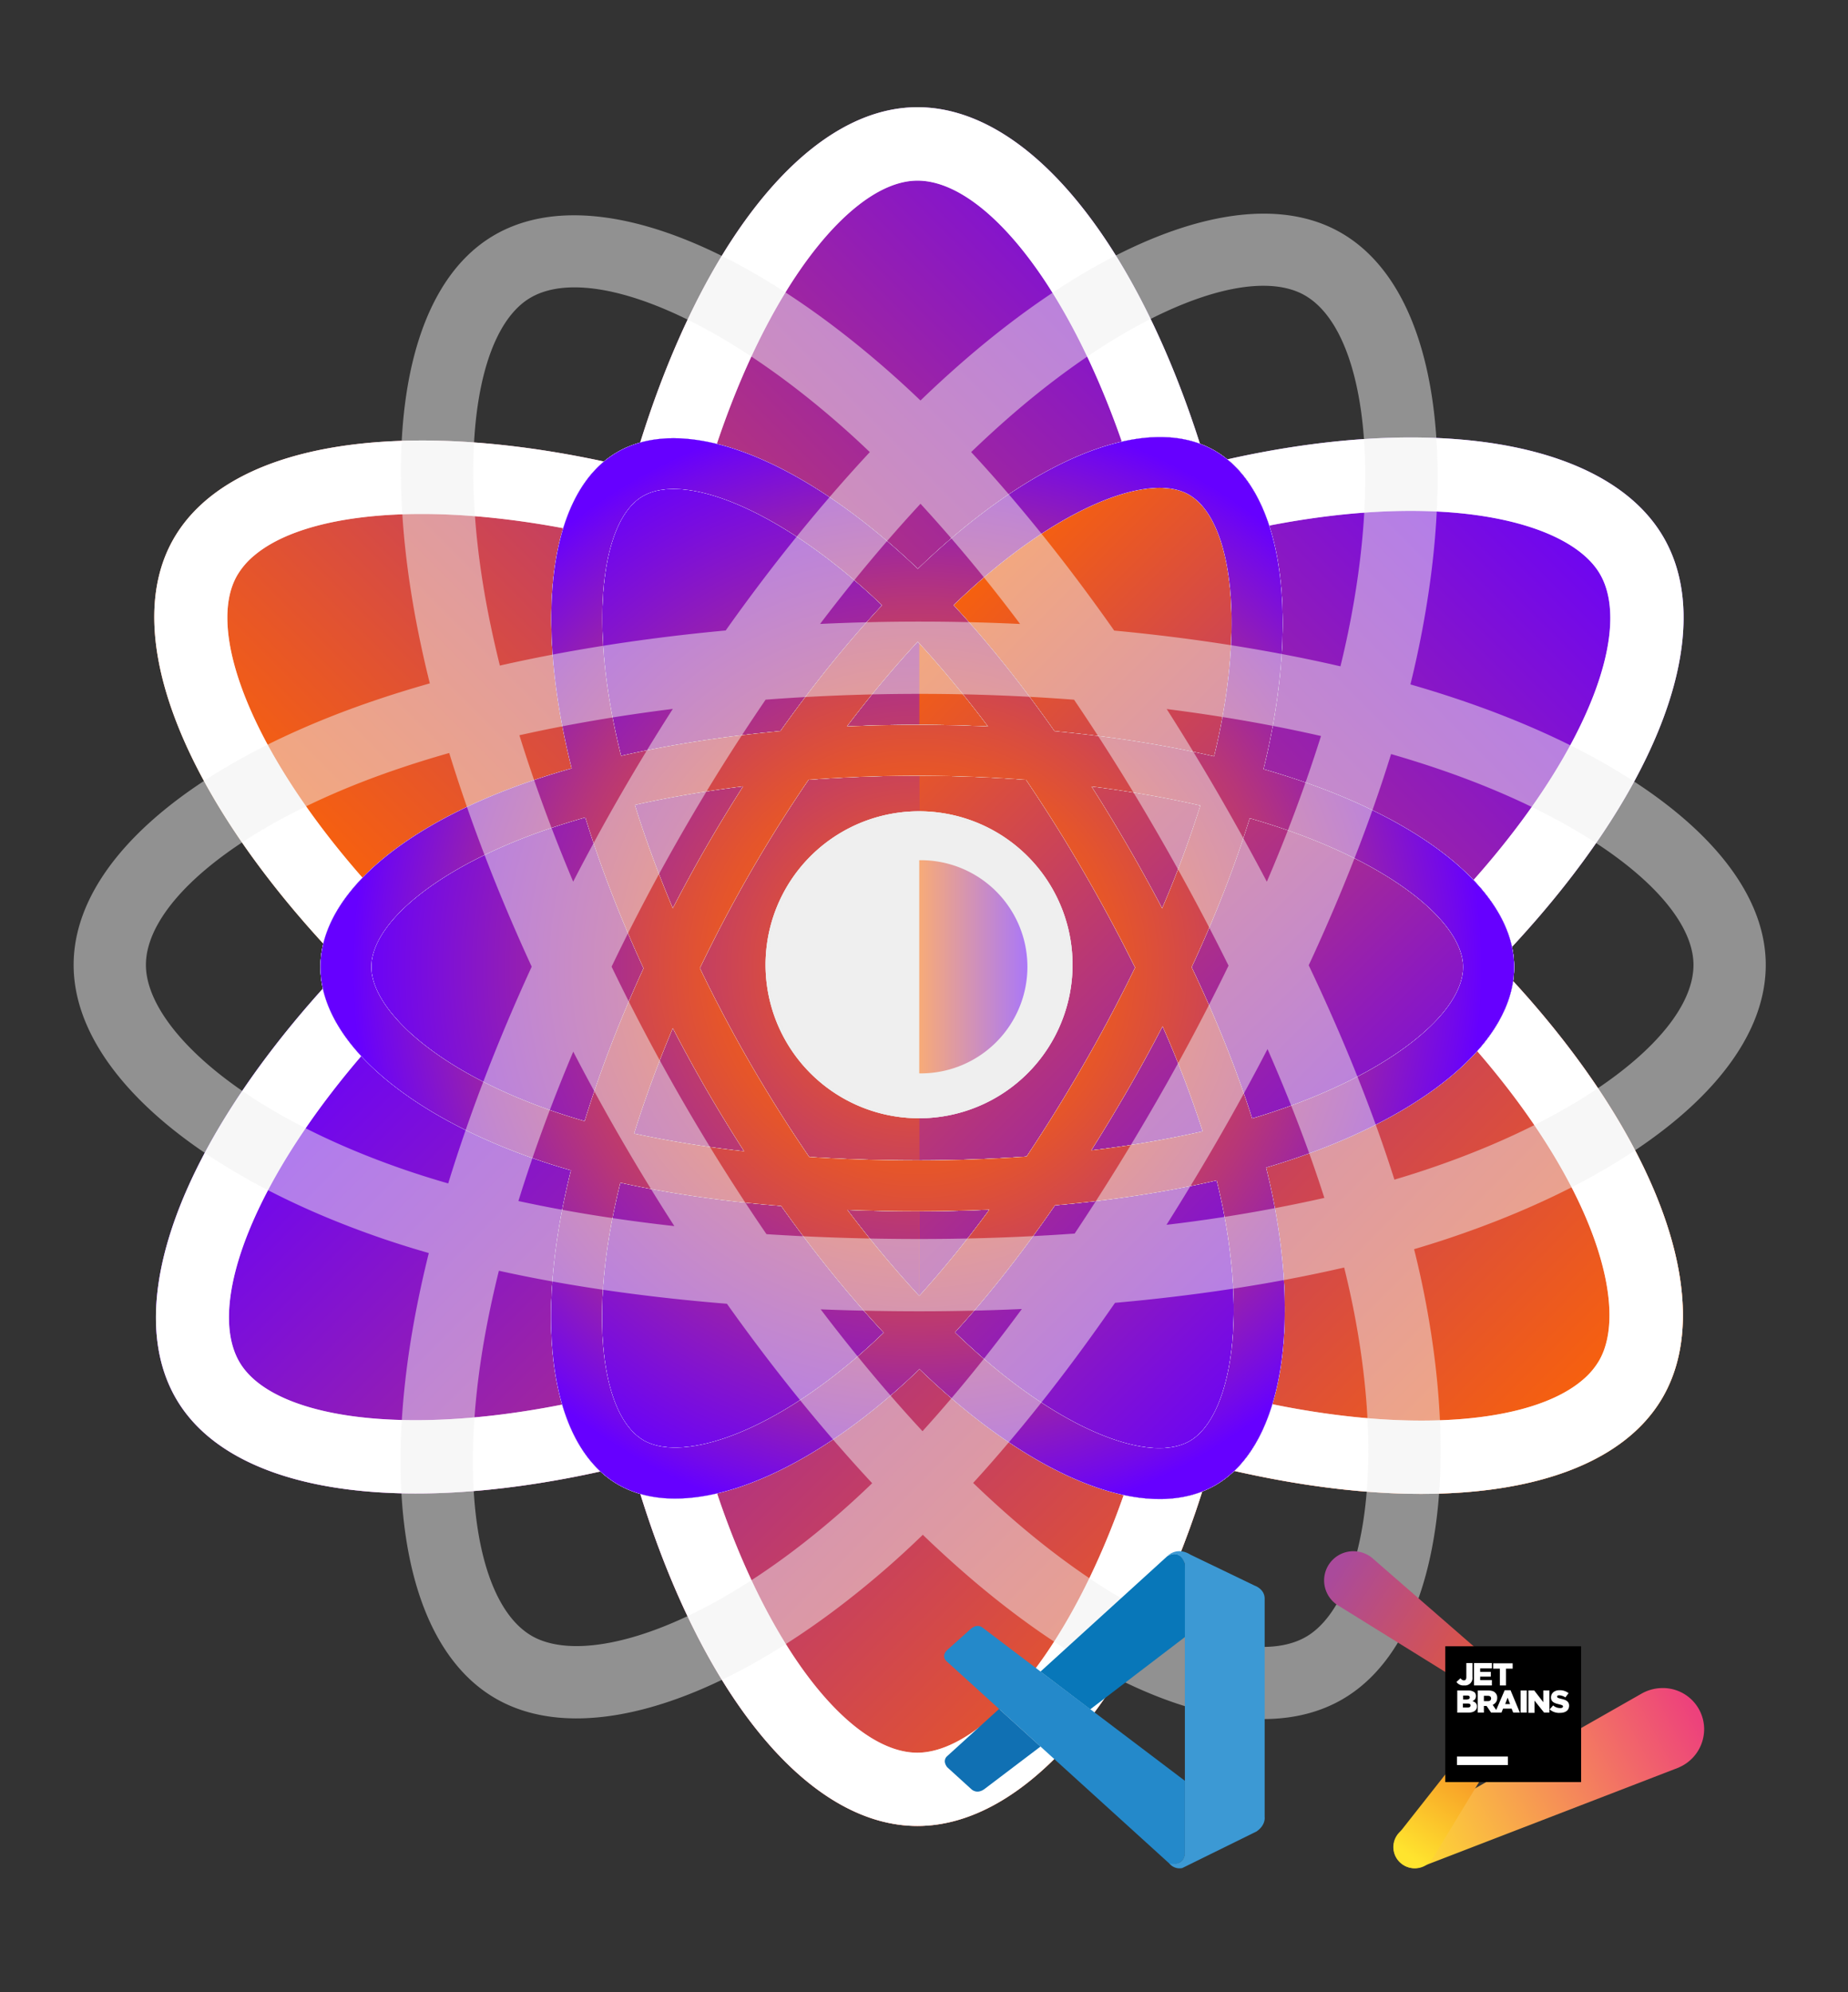 <?xml version="1.0" encoding="UTF-8"?> <svg xmlns="http://www.w3.org/2000/svg" xmlns:xlink="http://www.w3.org/1999/xlink" preserveAspectRatio="xMidYMid meet" width="1883.512" height="2030.57" viewBox="0 0 1883.512 2030.57"><rect x="0" y="0" width="1883.512" height="2030.57" fill="#333333" stroke="none"/><defs><style>.cls-1{isolation:isolate;}.cls-2{mix-blend-mode:color;}.cls-3{fill:url(#New_Gradient_Swatch_5);}.cls-17,.cls-4,.cls-8{mix-blend-mode:saturation;}.cls-5{fill:url(#New_Gradient_Swatch_4);}.cls-19,.cls-31,.cls-6,.cls-7{fill:#fff;}.cls-14,.cls-19,.cls-6{mix-blend-mode:soft-light;}.cls-16,.cls-22,.cls-7{opacity:0.5;}.cls-18,.cls-21,.cls-7{mix-blend-mode:overlay;}.cls-20,.cls-8{fill:url(#radial-gradient);}.cls-20,.cls-9{mix-blend-mode:hue;}.cls-9{fill:url(#radial-gradient-2);}.cls-10{mix-blend-mode:color-burn;}.cls-11{fill:url(#New_Gradient_Swatch_1);}.cls-12,.cls-16{mix-blend-mode:luminosity;}.cls-13{fill:url(#New_Gradient_Swatch_1-2);}.cls-14,.cls-15,.cls-16,.cls-18,.cls-23{fill:#efefef;}.cls-15{mix-blend-mode:darken;}.cls-17{fill:#53c1de;}.cls-19{opacity:0.95;}.cls-21{fill:url(#New_Gradient_Swatch_1-3);}.cls-22{mix-blend-mode:screen;}.cls-24{fill:#2489ca;}.cls-25{fill:#1070b3;}.cls-26{fill:#0877b9;}.cls-27{fill:#3c99d4;}.cls-28{fill:url(#linear-gradient);}.cls-29{fill:url(#linear-gradient-2);}.cls-30{fill:url(#linear-gradient-3);}</style><linearGradient id="New_Gradient_Swatch_5" x1="989.886" y1="1064.308" x2="1887.349" y2="166.845" gradientTransform="translate(321.185 2730.211) rotate(-90)" gradientUnits="userSpaceOnUse"><stop offset="0" stop-color="#f60"></stop><stop offset="1" stop-color="#60f"></stop></linearGradient><linearGradient id="New_Gradient_Swatch_4" x1="1606.699" y1="168.718" x2="2500.844" y2="1062.862" xlink:href="#New_Gradient_Swatch_5"></linearGradient><radialGradient id="radial-gradient" cx="934.906" cy="986.732" r="575.753" gradientUnits="userSpaceOnUse"><stop offset="0" stop-color="#f60"></stop><stop offset="0.104" stop-color="#fc6405"></stop><stop offset="0.228" stop-color="#f35e13"></stop><stop offset="0.361" stop-color="#e5552b"></stop><stop offset="0.502" stop-color="#d1474d"></stop><stop offset="0.648" stop-color="#b73678"></stop><stop offset="0.799" stop-color="#9721ad"></stop><stop offset="0.951" stop-color="#7309ea"></stop><stop offset="1" stop-color="#60f"></stop></radialGradient><radialGradient id="radial-gradient-2" cx="934.906" cy="986.732" r="575.753" gradientTransform="matrix(1, 0, 0, 1, 0, 0)" xlink:href="#New_Gradient_Swatch_5"></radialGradient><linearGradient id="New_Gradient_Swatch_1" x1="838.837" y1="1297.522" x2="1459.874" y2="676.485" gradientTransform="matrix(1, 0, 0, 1, 0, 0)" xlink:href="#New_Gradient_Swatch_5"></linearGradient><linearGradient id="New_Gradient_Swatch_1-2" x1="838.879" y1="676.527" x2="1459.832" y2="1297.48" gradientTransform="matrix(1, 0, 0, 1, 0, 0)" xlink:href="#New_Gradient_Swatch_5"></linearGradient><linearGradient id="New_Gradient_Swatch_1-3" x1="936.907" y1="985.444" x2="1047.147" y2="985.444" gradientTransform="matrix(1, 0, 0, 1, 0, 0)" xlink:href="#New_Gradient_Swatch_5"></linearGradient><linearGradient id="linear-gradient" x1="508.575" y1="1776.792" x2="701.311" y2="1647.712" gradientTransform="matrix(1, 0, 0, -1, 854, 3376.5)" gradientUnits="userSpaceOnUse"><stop offset="0" stop-color="#aa4a9b"></stop><stop offset="1" stop-color="#f05922"></stop></linearGradient><linearGradient id="linear-gradient-2" x1="572.486" y1="1470.66" x2="874.404" y2="1631.879" gradientTransform="matrix(1, 0, 0, -1, 854, 3376.5)" gradientUnits="userSpaceOnUse"><stop offset="0" stop-color="#ffe42e"></stop><stop offset="1" stop-color="#ed417c"></stop></linearGradient><linearGradient id="linear-gradient-3" x1="581.847" y1="1484.734" x2="691.28" y2="1644.975" gradientTransform="matrix(1, 0, 0, -1, 854, 3376.5)" gradientUnits="userSpaceOnUse"><stop offset="0" stop-color="#ffe42e"></stop><stop offset="1" stop-color="#f05922"></stop></linearGradient></defs><g class="cls-1"><g id="react"><g class="cls-2"><path class="cls-3" d="M323.904,1013.453C183.43,1171.659,124.241,1330.237,179.36,1425.455c52.854,91.303,209.804,118.347,406.195,79.913q29.173-5.736,58.026-12.948c6.373,22.438,13.165,44.108,20.391,64.841C728.634,1742.735,829.985,1861.19,935.104,1861.19c108.577,0,217.48-127.154,283.507-320.351q7.994-23.498,14.809-47.373,31.074,7.754,62.546,13.762c192.98,36.642,346.208,8.025,398.737-83.038,54.234-94.055-1.512-251.912-135.876-405.629Q1543,1000.46,1525.364,982.25H348.643c.693.722,1.377,1.454,2.072,2.174Q337.042,998.689,323.904,1013.453Z"></path></g></g><g id="react-2" data-name="react"><g class="cls-4"><path class="cls-3" d="M323.904,1013.453C183.43,1171.659,124.241,1330.237,179.36,1425.455c52.854,91.303,209.804,118.347,406.195,79.913q29.173-5.736,58.026-12.948c6.373,22.438,13.165,44.108,20.391,64.841C728.634,1742.735,829.985,1861.19,935.104,1861.19c108.577,0,217.48-127.154,283.507-320.351q7.994-23.498,14.809-47.373,31.074,7.754,62.546,13.762c192.98,36.642,346.208,8.025,398.737-83.038,54.234-94.055-1.512-251.912-135.876-405.629Q1543,1000.46,1525.364,982.25H348.643c.693.722,1.377,1.454,2.072,2.174Q337.042,998.689,323.904,1013.453Z"></path></g></g><g id="react-3" data-name="react"><g class="cls-2"><path class="cls-5" d="M1568.34,934.648c128.123-148.894,179.861-295.943,127.193-386.928-54.397-93.97-219.007-124.502-419.283-84.852q-22.946,4.536-46.83,10.506-4.908-16.632-10.172-32.58c-66.539-200.841-174.116-331.507-284.143-331.507-105.499,0-207.532,122.27-272.668,311.481h0q-9.594,27.971-17.77,56.397-19.15-4.713-38.464-8.714c-207.23-42.69-374.174-14.778-429.129,80.541-52.707,91.388,2.248,240.856,133.613,391.813q18.489,21.198,37.989,41.479H1525.396c-.09-.093-.176-.185-.266-.278Q1547.391,958.933,1568.34,934.648Z"></path></g></g><g id="react-4" data-name="react"><g class="cls-4"><path class="cls-5" d="M1568.34,934.648c128.123-148.894,179.861-295.943,127.193-386.928-54.397-93.97-219.007-124.502-419.283-84.852q-22.946,4.536-46.83,10.506-4.908-16.632-10.172-32.58c-66.539-200.841-174.116-331.507-284.143-331.507-105.499,0-207.532,122.27-272.668,311.481h0q-9.594,27.971-17.77,56.397-19.15-4.713-38.464-8.714c-207.23-42.69-374.174-14.778-429.129,80.541-52.707,91.388,2.248,240.856,133.613,391.813q18.489,21.198,37.989,41.479H1525.396c-.09-.093-.176-.185-.266-.278Q1547.391,958.933,1568.34,934.648Z"></path></g></g><g id="react-5" data-name="react"><path class="cls-6" d="M662.437,420.767h0q-9.594,27.97-17.77,56.397-19.15-4.713-38.464-8.714c-207.23-42.69-374.174-14.778-429.129,80.541-52.707,91.388,2.248,240.856,133.613,391.812q19.461,22.312,40.03,43.62-13.673,14.265-26.811,29.029c-140.474,158.206-199.663,316.784-144.545,412.002,52.854,91.303,209.804,118.346,406.195,79.913q29.173-5.736,58.026-12.948c6.373,22.438,13.165,44.108,20.391,64.841C728.634,1742.735,829.985,1861.19,935.104,1861.19c108.577,0,217.48-127.154,283.507-320.351q7.994-23.498,14.809-47.373,31.074,7.754,62.546,13.762c192.98,36.642,346.208,8.025,398.737-83.038,54.234-94.055-1.512-251.912-135.876-405.629q-15.933-18.224-33.696-36.557,22.26-23.072,43.209-47.357c128.123-148.894,179.861-295.943,127.193-386.928-54.397-93.97-219.007-124.502-419.283-84.852q-22.946,4.535-46.83,10.506-4.908-16.631-10.172-32.58c-66.539-200.841-174.116-331.508-284.143-331.508C829.606,109.286,727.572,231.556,662.437,420.767ZM366.963,891.824C254.4,762.483,209.958,641.602,241.724,586.523v0a77.138,77.138,0,0,1,17.481-20.353c51.177-43.218,175.252-56.689,331.894-24.42q17.484,3.624,34.828,7.877c-16.77,72.679-29.253,151.608-37.007,234.243-.06.042-.119.085-.179.127l-.003.026c-47.07,33.057-91.206,66.933-131.711,101.128q-27.625,23.328-52.93,46.807l-.007-.007c-.058.053-.117.107-.174.16Q384.941,912.429,366.963,891.824Zm837.038-161.958q-44.034-27.776-89.147-53.785-45.84-26.434-92.823-50.807v0c.087-.038.172-.074.259-.112-.026-.013-.051-.027-.077-.041v0c53.374-23.415,105.011-43.155,154.112-58.832a1588.323,1588.323,0,0,1,27.858,163.424c-.072-.046-.146-.09-.218-.136C1203.976,729.673,1203.989,729.769,1204.001,729.865Zm-24.617,670.985c-49.947-15.468-101.863-34.526-154.663-56.785.081-.042.162-.086.243-.127l-.061-.025q45.904-23.765,90.652-49.668,45.634-26.424,89.969-55.002c-6.404,57.374-15.08,111.484-25.958,161.454-.046-.014-.094-.03-.14-.044C1179.411,1400.719,1179.398,1400.786,1179.384,1400.851Zm-509.357-160.01q43.495,27.886,88.264,53.707,44.715,25.779,90.597,49.45c-.088.037-.176.072-.264.11.027.014.055.029.082.043-51.691,21.795-102.514,40.441-151.593,55.669-11.188-49.985-20.329-103.289-27.268-158.826.073.047.147.092.22.139C670.053,1241.035,670.039,1240.939,670.027,1240.841Zm266.695,63.528q-71.994-34.589-141.234-74.517h.015q-69.205-39.889-135.233-84.945c-3.939-52.102-6.001-105.522-6.001-159.524,0-54.242,2.078-107.732,6.048-159.819.06-.04.12-.08.18-.12l.002-.032q65.877-44.57,134.776-84.41,69.037-40.039,140.567-75.525,72.222,35.101,141.808,75.277l0,.008q69.151,39.807,135.605,84.046c3.714,51.978,5.629,105.693,5.629,160.431,0,54.514-1.698,107.546-5.008,158.617-.06.041-.12.081-.18.122l-.002.031q-66.264,45.363-135.815,85.62Q1008.744,1269.665,936.721,1304.369ZM848.942,625.834c-.08.042-.16.086-.24.128l.058.025q-46.08,24.285-91.163,50.397-44.375,25.689-87.612,53.273c7.056-55.901,16.437-109.453,27.92-159.741.046.014.092.03.138.044.015-.065.029-.132.044-.197A1596.522,1596.522,0,0,1,848.942,625.834ZM457.436,984.553h0q24.575-22.684,51.595-45.348,34.688-29.108,73.042-57.9-4.889,103.472-.046,207.06c-.065-.049-.129-.099-.194-.149.005.1.008.201.012.301C536.961,1054.48,495.264,1019.614,457.436,984.553ZM243.949,1388.112c-33.928-58.615,14.452-188.211,135.737-324.809,7.753-8.73,15.871-17.499,24.268-26.284l.02.018c.054-.057.107-.114.162-.171,54.653,50.893,116.873,101.188,184.684,149.236,7.637,82.394,19.903,161.268,36.332,233.777-.068.017-.136.033-.204.05.008.034.015.069.023.103q-26.833,6.7-53.978,12.041h.008C402.728,1465.002,275.799,1443.138,243.949,1388.112Zm917.381,85.273q-6.236,21.787-13.537,43.248c-29.199,85.426-67.144,155.973-108.546,204.33a282.812,282.812,0,0,1-34.611,34.423c-25.084,20.697-49.052,31.12-69.713,31.12-63.786,0-145.157-95.11-200.461-253.735q-10.367-29.864-18.972-60.297c.069-.021.138-.044.207-.065-.008-.029-.017-.059-.025-.088,71.307-21.926,145.863-50.683,221.256-85.387C1013.443,1422.09,1089.186,1451.257,1161.33,1473.386Zm341.137-405.575c59.421,67.973,101.568,136.086,122.773,196.112l0,.008c19.05,53.94,19.593,96.901,4.621,122.867a75.721,75.721,0,0,1-16.307,19.318c-47.154,40.993-159.412,55.15-303.815,27.735q-29.254-5.589-58.165-12.793c15.871-71.757,27.292-151.189,34.176-236.088.06-.043.119-.086.18-.129l.002-.024c42.606-30.276,83.061-61.447,120.81-93.05q33.922-28.407,64.808-57.18l.008.008c.058-.054.117-.107.174-.161Q1487.509,1050.741,1502.467,1067.811Zm-84.589-85.48q-28.733,26.627-60.407,53.091-31.648,26.451-65.921,52.468,1.977-50.312,1.985-102.499,0-53.568-2.349-105.755c.065.048.128.096.193.143-.004-.098-.007-.197-.012-.296C1337.733,913.597,1380.128,948.046,1417.879,982.33Zm104.127-454.467c56.242,10.436,93.737,31.416,108.755,57.359,31.959,55.211-9.583,173.286-119.153,300.611q-18.84,21.899-40.162,44.054l-.02-.018c-.055.057-.107.114-.162.171-53.994-49.365-116.765-98.7-186.467-146.847-7.513-84.697-19.802-164.711-36.572-237.274.069-.017.136-.033.205-.05l-.023-.103q21.632-5.35,42.38-9.482h0C1379.345,518.753,1459.413,516.249,1522.006,527.863Zm-373.794-63.538v.007c3.171,9.575,6.234,19.407,9.203,29.424-.069.022-.139.045-.208.067l.026.086c-70.191,22.174-144.832,52.102-221.938,88.713C860.01,547.678,786.331,518.913,716.59,497.359c5.195-17.918,10.661-35.316,16.437-52.079,38.364-111.461,89.356-193.031,138.14-233.127,22.236-18.321,44.017-28.033,63.938-28.033C1002.83,184.121,1090.752,290.923,1148.211,464.325Z"></path></g><g id="react-6" data-name="react"><path class="cls-7" d="M662.437,420.767h0q-9.594,27.97-17.77,56.397-19.15-4.713-38.464-8.714c-207.23-42.69-374.174-14.778-429.129,80.541-52.707,91.388,2.248,240.856,133.613,391.812q19.461,22.312,40.03,43.62-13.673,14.265-26.811,29.029c-140.474,158.206-199.663,316.784-144.545,412.002,52.854,91.303,209.804,118.346,406.195,79.913q29.173-5.736,58.026-12.948c6.373,22.438,13.165,44.108,20.391,64.841C728.634,1742.735,829.985,1861.19,935.104,1861.19c108.577,0,217.48-127.154,283.507-320.351q7.994-23.498,14.809-47.373,31.074,7.754,62.546,13.762c192.98,36.642,346.208,8.025,398.737-83.038,54.234-94.055-1.512-251.912-135.876-405.629q-15.933-18.224-33.696-36.557,22.26-23.072,43.209-47.357c128.123-148.894,179.861-295.943,127.193-386.928-54.397-93.97-219.007-124.502-419.283-84.852q-22.946,4.535-46.83,10.506-4.908-16.631-10.172-32.58c-66.539-200.841-174.116-331.508-284.143-331.508C829.606,109.286,727.572,231.556,662.437,420.767ZM366.963,891.824C254.4,762.483,209.958,641.602,241.724,586.523v0a77.138,77.138,0,0,1,17.481-20.353c51.177-43.218,175.252-56.689,331.894-24.42q17.484,3.624,34.828,7.877c-16.77,72.679-29.253,151.608-37.007,234.243-.06.042-.119.085-.179.127l-.003.026c-47.07,33.057-91.206,66.933-131.711,101.128q-27.625,23.328-52.93,46.807l-.007-.007c-.058.053-.117.107-.174.16Q384.941,912.429,366.963,891.824Zm837.038-161.958q-44.034-27.776-89.147-53.785-45.84-26.434-92.823-50.807v0c.087-.038.172-.074.259-.112-.026-.013-.051-.027-.077-.041v0c53.374-23.415,105.011-43.155,154.112-58.832a1588.323,1588.323,0,0,1,27.858,163.424c-.072-.046-.146-.09-.218-.136C1203.976,729.673,1203.989,729.769,1204.001,729.865Zm-24.617,670.985c-49.947-15.468-101.863-34.526-154.663-56.785.081-.042.162-.086.243-.127l-.061-.025q45.904-23.765,90.652-49.668,45.634-26.424,89.969-55.002c-6.404,57.374-15.08,111.484-25.958,161.454-.046-.014-.094-.03-.14-.044C1179.411,1400.719,1179.398,1400.786,1179.384,1400.851Zm-509.357-160.01q43.495,27.886,88.264,53.707,44.715,25.779,90.597,49.45c-.088.037-.176.072-.264.11.027.014.055.029.082.043-51.691,21.795-102.514,40.441-151.593,55.669-11.188-49.985-20.329-103.289-27.268-158.826.073.047.147.092.22.139C670.053,1241.035,670.039,1240.939,670.027,1240.841Zm266.695,63.528q-71.994-34.589-141.234-74.517h.015q-69.205-39.889-135.233-84.945c-3.939-52.102-6.001-105.522-6.001-159.524,0-54.242,2.078-107.732,6.048-159.819.06-.04.12-.08.18-.12l.002-.032q65.877-44.57,134.776-84.41,69.037-40.039,140.567-75.525,72.222,35.101,141.808,75.277l0,.008q69.151,39.807,135.605,84.046c3.714,51.978,5.629,105.693,5.629,160.431,0,54.514-1.698,107.546-5.008,158.617-.06.041-.12.081-.18.122l-.002.031q-66.264,45.363-135.815,85.62Q1008.744,1269.665,936.721,1304.369ZM848.942,625.834c-.08.042-.16.086-.24.128l.058.025q-46.08,24.285-91.163,50.397-44.375,25.689-87.612,53.273c7.056-55.901,16.437-109.453,27.92-159.741.046.014.092.03.138.044.015-.065.029-.132.044-.197A1596.522,1596.522,0,0,1,848.942,625.834ZM457.436,984.553h0q24.575-22.684,51.595-45.348,34.688-29.108,73.042-57.9-4.889,103.472-.046,207.06c-.065-.049-.129-.099-.194-.149.005.1.008.201.012.301C536.961,1054.48,495.264,1019.614,457.436,984.553ZM243.949,1388.112c-33.928-58.615,14.452-188.211,135.737-324.809,7.753-8.73,15.871-17.499,24.268-26.284l.02.018c.054-.057.107-.114.162-.171,54.653,50.893,116.873,101.188,184.684,149.236,7.637,82.394,19.903,161.268,36.332,233.777-.068.017-.136.033-.204.05.008.034.015.069.023.103q-26.833,6.7-53.978,12.041h.008C402.728,1465.002,275.799,1443.138,243.949,1388.112Zm917.381,85.273q-6.236,21.787-13.537,43.248c-29.199,85.426-67.144,155.973-108.546,204.33a282.812,282.812,0,0,1-34.611,34.423c-25.084,20.697-49.052,31.12-69.713,31.12-63.786,0-145.157-95.11-200.461-253.735q-10.367-29.864-18.972-60.297c.069-.021.138-.044.207-.065-.008-.029-.017-.059-.025-.088,71.307-21.926,145.863-50.683,221.256-85.387C1013.443,1422.09,1089.186,1451.257,1161.33,1473.386Zm341.137-405.575c59.421,67.973,101.568,136.086,122.773,196.112l0,.008c19.05,53.94,19.593,96.901,4.621,122.867a75.721,75.721,0,0,1-16.307,19.318c-47.154,40.993-159.412,55.15-303.815,27.735q-29.254-5.589-58.165-12.793c15.871-71.757,27.292-151.189,34.176-236.088.06-.043.119-.086.18-.129l.002-.024c42.606-30.276,83.061-61.447,120.81-93.05q33.922-28.407,64.808-57.18l.008.008c.058-.054.117-.107.174-.161Q1487.509,1050.741,1502.467,1067.811Zm-84.589-85.48q-28.733,26.627-60.407,53.091-31.648,26.451-65.921,52.468,1.977-50.312,1.985-102.499,0-53.568-2.349-105.755c.065.048.128.096.193.143-.004-.098-.007-.197-.012-.296C1337.733,913.597,1380.128,948.046,1417.879,982.33Zm104.127-454.467c56.242,10.436,93.737,31.416,108.755,57.359,31.959,55.211-9.583,173.286-119.153,300.611q-18.84,21.899-40.162,44.054l-.02-.018c-.055.057-.107.114-.162.171-53.994-49.365-116.765-98.7-186.467-146.847-7.513-84.697-19.802-164.711-36.572-237.274.069-.017.136-.033.205-.05l-.023-.103q21.632-5.35,42.38-9.482h0C1379.345,518.753,1459.413,516.249,1522.006,527.863Zm-373.794-63.538v.007c3.171,9.575,6.234,19.407,9.203,29.424-.069.022-.139.045-.208.067l.026.086c-70.191,22.174-144.832,52.102-221.938,88.713C860.01,547.678,786.331,518.913,716.59,497.359c5.195-17.918,10.661-35.316,16.437-52.079,38.364-111.461,89.356-193.031,138.14-233.127,22.236-18.321,44.017-28.033,63.938-28.033C1002.83,184.121,1090.752,290.923,1148.211,464.325Z"></path></g><g id="react-7" data-name="react"><path class="cls-8" d="M1326.912,796.346v0q-19.425-6.663-39.166-12.341,3.273-13.299,6.052-26.712c29.647-143.914,10.263-259.851-55.933-298.016-63.466-36.603-167.267,1.561-272.101,92.789q-15.495,13.515-30.293,27.8-9.906-9.496-20.159-18.619C805.443,463.691,695.316,422.587,629.19,460.865c-63.407,36.706-82.188,145.702-55.497,282.089q3.983,20.26,8.992,40.297c-15.582,4.426-30.632,9.143-45.03,14.161C408.849,842.317,326.586,912.702,326.586,985.704c0,75.403,88.304,151.032,222.473,196.886q16.319,5.551,32.899,10.284-5.385,21.58-9.557,43.436c-25.447,134.018-5.573,240.43,57.667,276.909,65.318,37.664,174.945-1.05,281.696-94.362q12.656-11.065,25.387-23.401,16.023,15.459,32.888,30.007c103.402,88.977,205.523,124.907,268.709,88.331,65.259-37.777,86.463-152.093,58.927-291.178q-3.15-15.935-7.296-32.522,11.55-3.409,22.625-7.064c139.477-46.209,230.221-120.918,230.221-197.328C1543.225,912.439,1458.313,841.58,1326.912,796.346Z"></path></g><g id="react-8" data-name="react"><path class="cls-9" d="M1326.912,796.346v0q-19.425-6.663-39.166-12.341,3.273-13.299,6.052-26.712c29.647-143.914,10.263-259.851-55.933-298.016-63.466-36.603-167.267,1.561-272.101,92.789q-15.495,13.515-30.293,27.8-9.906-9.496-20.159-18.619C805.443,463.691,695.316,422.587,629.19,460.865c-63.407,36.706-82.188,145.702-55.497,282.089q3.983,20.26,8.992,40.297c-15.582,4.426-30.632,9.143-45.03,14.161C408.849,842.317,326.586,912.702,326.586,985.704c0,75.403,88.304,151.032,222.473,196.886q16.319,5.551,32.899,10.284-5.385,21.58-9.557,43.436c-25.447,134.018-5.573,240.43,57.667,276.909,65.318,37.664,174.945-1.05,281.696-94.362q12.656-11.065,25.387-23.401,16.023,15.459,32.888,30.007c103.402,88.977,205.523,124.907,268.709,88.331,65.259-37.777,86.463-152.093,58.927-291.178q-3.15-15.935-7.296-32.522,11.55-3.409,22.625-7.064c139.477-46.209,230.221-120.918,230.221-197.328C1543.225,912.439,1458.313,841.58,1326.912,796.346Z"></path></g><g id="react-9" data-name="react"><g class="cls-10"><path class="cls-11" d="M970.039,1425.465c103.402,88.977,205.523,124.907,268.709,88.331,65.259-37.777,86.463-152.093,58.927-291.178q-3.15-15.935-7.296-32.522,11.55-3.409,22.626-7.064c139.477-46.209,230.221-120.918,230.221-197.328,0-73.265-84.912-144.124-216.313-189.359v0q-19.425-6.663-39.166-12.341,3.273-13.299,6.052-26.712c29.646-143.914,10.263-259.851-55.933-298.016-63.466-36.603-167.267,1.561-272.101,92.789q-14.721,12.84-28.806,26.382v817.194c.064-.062.129-.122.193-.185Q953.173,1410.916,970.039,1425.465Z"></path></g></g><g id="react-10" data-name="react"><g class="cls-12"><path class="cls-13" d="M970.039,1425.465c103.402,88.977,205.523,124.907,268.709,88.331,65.259-37.777,86.463-152.093,58.927-291.178q-3.15-15.935-7.296-32.522,11.55-3.409,22.626-7.064c139.477-46.209,230.221-120.918,230.221-197.328,0-73.265-84.912-144.124-216.313-189.359v0q-19.425-6.663-39.166-12.341,3.273-13.299,6.052-26.712c29.646-143.914,10.263-259.851-55.933-298.016-63.466-36.603-167.267,1.561-272.101,92.789q-14.721,12.84-28.806,26.382v817.194c.064-.062.129-.122.193-.185Q953.173,1410.916,970.039,1425.465Z"></path></g></g><g id="react-11" data-name="react"><path class="cls-14" d="M936.7,826.942A156.442,156.442,0,1,1,780.261,983.381,156.438,156.438,0,0,1,936.7,826.942"></path></g><g id="react-12" data-name="react"><path class="cls-15" d="M936.7,826.942A156.442,156.442,0,1,1,780.261,983.381,156.438,156.438,0,0,1,936.7,826.942"></path></g><g id="react-13" data-name="react"><path class="cls-16" d="M936.7,826.942A156.442,156.442,0,1,1,780.261,983.381,156.438,156.438,0,0,1,936.7,826.942"></path></g><g id="react-14" data-name="react"><path class="cls-17" d="M1326.912,796.346v0q-19.425-6.663-39.166-12.341,3.273-13.299,6.052-26.712c29.647-143.914,10.263-259.851-55.933-298.016-63.466-36.603-167.267,1.561-272.101,92.789q-15.495,13.515-30.293,27.8-9.906-9.496-20.159-18.619C805.443,463.691,695.316,422.587,629.19,460.865c-63.407,36.706-82.188,145.702-55.497,282.089q3.983,20.26,8.992,40.297c-15.582,4.426-30.632,9.143-45.03,14.161C408.849,842.317,326.586,912.702,326.586,985.704c0,75.403,88.304,151.032,222.473,196.886q16.319,5.551,32.899,10.284-5.385,21.58-9.557,43.436c-25.447,134.018-5.573,240.43,57.667,276.909,65.318,37.664,174.945-1.05,281.696-94.362q12.656-11.065,25.387-23.401,16.023,15.459,32.888,30.007c103.402,88.977,205.523,124.907,268.709,88.331,65.259-37.777,86.463-152.093,58.927-291.178q-3.15-15.935-7.296-32.522,11.55-3.409,22.625-7.064c139.477-46.209,230.221-120.918,230.221-197.328C1543.225,912.439,1458.313,841.58,1326.912,796.346ZM999.779,591.149c89.823-78.171,173.771-109.034,212.022-86.974h0a53.57,53.57,0,0,1,14.135,12.14c30.013,35.541,39.368,121.706,16.959,230.489q-2.517,12.142-5.471,24.187c-50.474-11.646-105.287-20.315-162.674-25.7-.029-.042-.059-.083-.088-.124l-.018-.002c-22.957-32.688-46.483-63.34-70.23-91.469q-16.201-19.185-32.506-36.758l.005-.005c-.037-.04-.074-.081-.111-.121Q985.469,603.634,999.779,591.149Zm112.475,581.295q19.29-30.58,37.352-61.91,18.357-31.834,35.284-64.462h0c.026.06.051.12.078.18l.028-.054h0a1103.834,1103.834,0,0,1,40.857,107.026,1103.058,1103.058,0,0,1-113.493,19.346c.032-.05.063-.101.095-.151C1112.387,1172.426,1112.321,1172.435,1112.253,1172.443Zm-465.977-17.096c10.742-34.686,23.977-70.74,39.435-107.408.029.056.059.112.088.169l.018-.042q16.504,31.879,34.492,62.955,18.351,31.691,38.197,62.481a1106.661,1106.661,0,0,1-112.125-18.027c.01-.032.021-.065.031-.098C646.368,1155.367,646.322,1155.358,646.277,1155.348ZM757.398,801.616q-19.366,30.206-37.298,61.296-17.903,31.053-34.342,62.917c-.026-.061-.05-.122-.076-.183l-.03.057c-15.136-35.898-28.085-71.193-38.66-105.276,34.713-7.77,71.731-14.118,110.3-18.937-.033.051-.064.102-.097.153C757.264,801.635,757.33,801.625,757.398,801.616ZM713.28,986.827q24.021-49.997,51.75-98.082v.011q27.702-48.06,58.992-93.915c36.183-2.735,73.282-4.168,110.784-4.168,37.669,0,74.816,1.443,110.989,4.2.028.041.055.083.084.125l.022.002q30.952,45.75,58.62,93.597,27.805,47.944,52.45,97.619-24.377,50.156-52.277,98.481l-.005,0q-27.645,48.023-58.367,94.173c-36.097,2.579-73.4,3.909-111.414,3.909-37.858,0-74.687-1.179-110.154-3.478-.028-.042-.056-.083-.085-.125l-.021-.001q-31.503-46.018-59.46-94.319Q737.381,1036.844,713.28,986.827Zm471.22-60.96c-.029-.056-.06-.111-.089-.167l-.017.041q-16.865-32.001-34.999-63.31-17.84-30.817-36.996-60.844c38.822,4.9,76.011,11.415,110.935,19.389-.01.032-.021.064-.031.096.045.01.091.02.137.03A1108.745,1108.745,0,0,1,1184.5,925.867ZM935.381,653.979h0q15.754,17.067,31.493,35.831,20.215,24.09,40.21,50.725-71.858-3.395-143.796-.032c.034-.045.069-.089.103-.135-.07.003-.14.005-.209.009C886.819,709.207,911.033,680.25,935.381,653.979ZM655.123,505.72c40.706-23.562,130.706,10.037,225.569,94.265,6.063,5.384,12.152,11.022,18.253,16.853l-.013.014c.04.038.079.074.119.112-35.343,37.955-70.272,81.165-103.639,128.257-57.22,5.304-111.996,13.822-162.35,25.231-.012-.047-.023-.095-.035-.142l-.071.016q-4.653-18.635-8.362-37.486v.005C601.726,615.987,616.91,527.839,655.123,505.72Zm-59.219,637.09q-15.13-4.331-30.034-9.401c-59.325-20.278-108.318-46.629-141.901-75.382a196.412,196.412,0,0,1-23.906-24.036c-14.374-17.42-21.612-34.065-21.612-48.413,0-44.298,66.05-100.807,176.21-139.214q20.74-7.199,41.874-13.176c.015.048.03.096.045.144l.061-.018c15.227,49.52,35.198,101.297,59.298,153.655C631.527,1040.108,611.271,1092.708,595.904,1142.81Zm281.658,236.909c-47.205,41.266-94.507,70.536-136.193,85.262l-.005,0c-37.459,13.23-67.294,13.606-85.327,3.209a52.589,52.589,0,0,1-13.415-11.325c-28.468-32.747-38.3-110.706-19.261-210.989q3.881-20.316,8.884-40.394c49.833,11.022,104.996,18.953,163.955,23.735.03.042.06.083.089.125l.017.002c21.025,29.589,42.673,57.683,64.62,83.898q19.728,23.558,39.71,45.007l-.006.005c.037.04.074.081.112.121Q889.416,1369.33,877.562,1379.718Zm59.363-58.744q-18.491-19.954-36.87-41.95-18.37-21.979-36.437-45.78,34.94,1.373,71.182,1.379,37.201,0,73.443-1.631c-.033.045-.066.089-.099.134.068-.003.137-.005.205-.008A1105.3,1105.3,0,0,1,936.925,1320.975Zm315.612,72.313c-7.248,39.059-21.818,65.097-39.834,75.527-38.342,22.195-120.341-6.655-208.764-82.748q-15.208-13.084-30.594-27.891l.013-.014c-.04-.038-.079-.074-.119-.113,34.283-37.497,68.543-81.089,101.981-129.495,58.819-5.217,114.386-13.752,164.779-25.398.012.048.022.095.034.142l.072-.016q3.715,15.023,6.585,29.431h0C1258.864,1294.214,1260.603,1349.819,1252.537,1393.287ZM1296.662,1133.7h-.005c-6.65,2.202-13.477,4.329-20.434,6.391-.015-.048-.031-.097-.046-.144l-.06.018c-15.399-48.745-36.183-100.581-61.608-154.128,24.267-52.283,44.243-103.451,59.212-151.883,12.443,3.608,24.526,7.404,36.167,11.415,77.406,26.642,134.054,62.055,161.899,95.933,12.723,15.442,19.468,30.568,19.468,44.403C1491.255,1032.737,1417.084,1093.796,1296.662,1133.7Z"></path></g><g id="react-15" data-name="react"><path class="cls-18" d="M1326.912,796.346v0q-19.425-6.663-39.166-12.341,3.273-13.299,6.052-26.712c29.647-143.914,10.263-259.851-55.933-298.016-63.466-36.603-167.267,1.561-272.101,92.789q-15.495,13.515-30.293,27.8-9.906-9.496-20.159-18.619C805.443,463.691,695.316,422.587,629.19,460.865c-63.407,36.706-82.188,145.702-55.497,282.089q3.983,20.26,8.992,40.297c-15.582,4.426-30.632,9.143-45.03,14.161C408.849,842.317,326.586,912.702,326.586,985.704c0,75.403,88.304,151.032,222.473,196.886q16.319,5.551,32.899,10.284-5.385,21.58-9.557,43.436c-25.447,134.018-5.573,240.43,57.667,276.909,65.318,37.664,174.945-1.05,281.696-94.362q12.656-11.065,25.387-23.401,16.023,15.459,32.888,30.007c103.402,88.977,205.523,124.907,268.709,88.331,65.259-37.777,86.463-152.093,58.927-291.178q-3.15-15.935-7.296-32.522,11.55-3.409,22.625-7.064c139.477-46.209,230.221-120.918,230.221-197.328C1543.225,912.439,1458.313,841.58,1326.912,796.346ZM999.779,591.149c89.823-78.171,173.771-109.034,212.022-86.974h0a53.57,53.57,0,0,1,14.135,12.14c30.013,35.541,39.368,121.706,16.959,230.489q-2.517,12.142-5.471,24.187c-50.474-11.646-105.287-20.315-162.674-25.7-.029-.042-.059-.083-.088-.124l-.018-.002c-22.957-32.688-46.483-63.34-70.23-91.469q-16.201-19.185-32.506-36.758l.005-.005c-.037-.04-.074-.081-.111-.121Q985.469,603.634,999.779,591.149Zm112.475,581.295q19.29-30.58,37.352-61.91,18.357-31.834,35.284-64.462h0c.026.06.051.12.078.18l.028-.054h0a1103.834,1103.834,0,0,1,40.857,107.026,1103.058,1103.058,0,0,1-113.493,19.346c.032-.05.063-.101.095-.151C1112.387,1172.426,1112.321,1172.435,1112.253,1172.443Zm-465.977-17.096c10.742-34.686,23.977-70.74,39.435-107.408.029.056.059.112.088.169l.018-.042q16.504,31.879,34.492,62.955,18.351,31.691,38.197,62.481a1106.661,1106.661,0,0,1-112.125-18.027c.01-.032.021-.065.031-.098C646.368,1155.367,646.322,1155.358,646.277,1155.348ZM757.398,801.616q-19.366,30.206-37.298,61.296-17.903,31.053-34.342,62.917c-.026-.061-.05-.122-.076-.183l-.03.057c-15.136-35.898-28.085-71.193-38.66-105.276,34.713-7.77,71.731-14.118,110.3-18.937-.033.051-.064.102-.097.153C757.264,801.635,757.33,801.625,757.398,801.616ZM713.28,986.827q24.021-49.997,51.75-98.082v.011q27.702-48.06,58.992-93.915c36.183-2.735,73.282-4.168,110.784-4.168,37.669,0,74.816,1.443,110.989,4.2.028.041.055.083.084.125l.022.002q30.952,45.75,58.62,93.597,27.805,47.944,52.45,97.619-24.377,50.156-52.277,98.481l-.005,0q-27.645,48.023-58.367,94.173c-36.097,2.579-73.4,3.909-111.414,3.909-37.858,0-74.687-1.179-110.154-3.478-.028-.042-.056-.083-.085-.125l-.021-.001q-31.503-46.018-59.46-94.319Q737.381,1036.844,713.28,986.827Zm471.22-60.96c-.029-.056-.06-.111-.089-.167l-.017.041q-16.865-32.001-34.999-63.31-17.84-30.817-36.996-60.844c38.822,4.9,76.011,11.415,110.935,19.389-.01.032-.021.064-.031.096.045.01.091.02.137.03A1108.745,1108.745,0,0,1,1184.5,925.867ZM935.381,653.979h0q15.754,17.067,31.493,35.831,20.215,24.09,40.21,50.725-71.858-3.395-143.796-.032c.034-.045.069-.089.103-.135-.07.003-.14.005-.209.009C886.819,709.207,911.033,680.25,935.381,653.979ZM655.123,505.72c40.706-23.562,130.706,10.037,225.569,94.265,6.063,5.384,12.152,11.022,18.253,16.853l-.013.014c.04.038.079.074.119.112-35.343,37.955-70.272,81.165-103.639,128.257-57.22,5.304-111.996,13.822-162.35,25.231-.012-.047-.023-.095-.035-.142l-.071.016q-4.653-18.635-8.362-37.486v.005C601.726,615.987,616.91,527.839,655.123,505.72Zm-59.219,637.09q-15.13-4.331-30.034-9.401c-59.325-20.278-108.318-46.629-141.901-75.382a196.412,196.412,0,0,1-23.906-24.036c-14.374-17.42-21.612-34.065-21.612-48.413,0-44.298,66.05-100.807,176.21-139.214q20.74-7.199,41.874-13.176c.015.048.03.096.045.144l.061-.018c15.227,49.52,35.198,101.297,59.298,153.655C631.527,1040.108,611.271,1092.708,595.904,1142.81Zm281.658,236.909c-47.205,41.266-94.507,70.536-136.193,85.262l-.005,0c-37.459,13.23-67.294,13.606-85.327,3.209a52.589,52.589,0,0,1-13.415-11.325c-28.468-32.747-38.3-110.706-19.261-210.989q3.881-20.316,8.884-40.394c49.833,11.022,104.996,18.953,163.955,23.735.03.042.06.083.089.125l.017.002c21.025,29.589,42.673,57.683,64.62,83.898q19.728,23.558,39.71,45.007l-.006.005c.037.04.074.081.112.121Q889.416,1369.33,877.562,1379.718Zm59.363-58.744q-18.491-19.954-36.87-41.95-18.37-21.979-36.437-45.78,34.94,1.373,71.182,1.379,37.201,0,73.443-1.631c-.033.045-.066.089-.099.134.068-.003.137-.005.205-.008A1105.3,1105.3,0,0,1,936.925,1320.975Zm315.612,72.313c-7.248,39.059-21.818,65.097-39.834,75.527-38.342,22.195-120.341-6.655-208.764-82.748q-15.208-13.084-30.594-27.891l.013-.014c-.04-.038-.079-.074-.119-.113,34.283-37.497,68.543-81.089,101.981-129.495,58.819-5.217,114.386-13.752,164.779-25.398.012.048.022.095.034.142l.072-.016q3.715,15.023,6.585,29.431h0C1258.864,1294.214,1260.603,1349.819,1252.537,1393.287ZM1296.662,1133.7h-.005c-6.65,2.202-13.477,4.329-20.434,6.391-.015-.048-.031-.097-.046-.144l-.06.018c-15.399-48.745-36.183-100.581-61.608-154.128,24.267-52.283,44.243-103.451,59.212-151.883,12.443,3.608,24.526,7.404,36.167,11.415,77.406,26.642,134.054,62.055,161.899,95.933,12.723,15.442,19.468,30.568,19.468,44.403C1491.255,1032.737,1417.084,1093.796,1296.662,1133.7Z"></path></g><g id="react-16" data-name="react"><path class="cls-6" d="M1326.912,796.346v0q-19.425-6.663-39.166-12.341,3.273-13.299,6.052-26.712c29.647-143.914,10.263-259.851-55.933-298.016-63.466-36.603-167.267,1.561-272.101,92.789q-15.495,13.515-30.293,27.8-9.906-9.496-20.159-18.619C805.443,463.691,695.316,422.587,629.19,460.865c-63.407,36.706-82.188,145.702-55.497,282.089q3.983,20.26,8.992,40.297c-15.582,4.426-30.632,9.143-45.03,14.161C408.849,842.317,326.586,912.702,326.586,985.704c0,75.403,88.304,151.032,222.473,196.886q16.319,5.551,32.899,10.284-5.385,21.58-9.557,43.436c-25.447,134.018-5.573,240.43,57.667,276.909,65.318,37.664,174.945-1.05,281.696-94.362q12.656-11.065,25.387-23.401,16.023,15.459,32.888,30.007c103.402,88.977,205.523,124.907,268.709,88.331,65.259-37.777,86.463-152.093,58.927-291.178q-3.15-15.935-7.296-32.522,11.55-3.409,22.625-7.064c139.477-46.209,230.221-120.918,230.221-197.328C1543.225,912.439,1458.313,841.58,1326.912,796.346ZM999.779,591.149c89.823-78.171,173.771-109.034,212.022-86.974h0a53.57,53.57,0,0,1,14.135,12.14c30.013,35.541,39.368,121.706,16.959,230.489q-2.517,12.142-5.471,24.187c-50.474-11.646-105.287-20.315-162.674-25.7-.029-.042-.059-.083-.088-.124l-.018-.002c-22.957-32.688-46.483-63.34-70.23-91.469q-16.201-19.185-32.506-36.758l.005-.005c-.037-.04-.074-.081-.111-.121Q985.469,603.634,999.779,591.149Zm112.475,581.295q19.29-30.58,37.352-61.91,18.357-31.834,35.284-64.462h0c.026.06.051.12.078.18l.028-.054h0a1103.834,1103.834,0,0,1,40.857,107.026,1103.058,1103.058,0,0,1-113.493,19.346c.032-.05.063-.101.095-.151C1112.387,1172.426,1112.321,1172.435,1112.253,1172.443Zm-465.977-17.096c10.742-34.686,23.977-70.74,39.435-107.408.029.056.059.112.088.169l.018-.042q16.504,31.879,34.492,62.955,18.351,31.691,38.197,62.481a1106.661,1106.661,0,0,1-112.125-18.027c.01-.032.021-.065.031-.098C646.368,1155.367,646.322,1155.358,646.277,1155.348ZM757.398,801.616q-19.366,30.206-37.298,61.296-17.903,31.053-34.342,62.917c-.026-.061-.05-.122-.076-.183l-.03.057c-15.136-35.898-28.085-71.193-38.66-105.276,34.713-7.77,71.731-14.118,110.3-18.937-.033.051-.064.102-.097.153C757.264,801.635,757.33,801.625,757.398,801.616ZM713.28,986.827q24.021-49.997,51.75-98.082v.011q27.702-48.06,58.992-93.915c36.183-2.735,73.282-4.168,110.784-4.168,37.669,0,74.816,1.443,110.989,4.2.028.041.055.083.084.125l.022.002q30.952,45.75,58.62,93.597,27.805,47.944,52.45,97.619-24.377,50.156-52.277,98.481l-.005,0q-27.645,48.023-58.367,94.173c-36.097,2.579-73.4,3.909-111.414,3.909-37.858,0-74.687-1.179-110.154-3.478-.028-.042-.056-.083-.085-.125l-.021-.001q-31.503-46.018-59.46-94.319Q737.381,1036.844,713.28,986.827Zm471.22-60.96c-.029-.056-.06-.111-.089-.167l-.017.041q-16.865-32.001-34.999-63.31-17.84-30.817-36.996-60.844c38.822,4.9,76.011,11.415,110.935,19.389-.01.032-.021.064-.031.096.045.01.091.02.137.03A1108.745,1108.745,0,0,1,1184.5,925.867ZM935.381,653.979h0q15.754,17.067,31.493,35.831,20.215,24.09,40.21,50.725-71.858-3.395-143.796-.032c.034-.045.069-.089.103-.135-.07.003-.14.005-.209.009C886.819,709.207,911.033,680.25,935.381,653.979ZM655.123,505.72c40.706-23.562,130.706,10.037,225.569,94.265,6.063,5.384,12.152,11.022,18.253,16.853l-.013.014c.04.038.079.074.119.112-35.343,37.955-70.272,81.165-103.639,128.257-57.22,5.304-111.996,13.822-162.35,25.231-.012-.047-.023-.095-.035-.142l-.071.016q-4.653-18.635-8.362-37.486v.005C601.726,615.987,616.91,527.839,655.123,505.72Zm-59.219,637.09q-15.13-4.331-30.034-9.401c-59.325-20.278-108.318-46.629-141.901-75.382a196.412,196.412,0,0,1-23.906-24.036c-14.374-17.42-21.612-34.065-21.612-48.413,0-44.298,66.05-100.807,176.21-139.214q20.74-7.199,41.874-13.176c.015.048.03.096.045.144l.061-.018c15.227,49.52,35.198,101.297,59.298,153.655C631.527,1040.108,611.271,1092.708,595.904,1142.81Zm281.658,236.909c-47.205,41.266-94.507,70.536-136.193,85.262l-.005,0c-37.459,13.23-67.294,13.606-85.327,3.209a52.589,52.589,0,0,1-13.415-11.325c-28.468-32.747-38.3-110.706-19.261-210.989q3.881-20.316,8.884-40.394c49.833,11.022,104.996,18.953,163.955,23.735.03.042.06.083.089.125l.017.002c21.025,29.589,42.673,57.683,64.62,83.898q19.728,23.558,39.71,45.007l-.006.005c.037.04.074.081.112.121Q889.416,1369.33,877.562,1379.718Zm59.363-58.744q-18.491-19.954-36.87-41.95-18.37-21.979-36.437-45.78,34.94,1.373,71.182,1.379,37.201,0,73.443-1.631c-.033.045-.066.089-.099.134.068-.003.137-.005.205-.008A1105.3,1105.3,0,0,1,936.925,1320.975Zm315.612,72.313c-7.248,39.059-21.818,65.097-39.834,75.527-38.342,22.195-120.341-6.655-208.764-82.748q-15.208-13.084-30.594-27.891l.013-.014c-.04-.038-.079-.074-.119-.113,34.283-37.497,68.543-81.089,101.981-129.495,58.819-5.217,114.386-13.752,164.779-25.398.012.048.022.095.034.142l.072-.016q3.715,15.023,6.585,29.431h0C1258.864,1294.214,1260.603,1349.819,1252.537,1393.287ZM1296.662,1133.7h-.005c-6.65,2.202-13.477,4.329-20.434,6.391-.015-.048-.031-.097-.046-.144l-.06.018c-15.399-48.745-36.183-100.581-61.608-154.128,24.267-52.283,44.243-103.451,59.212-151.883,12.443,3.608,24.526,7.404,36.167,11.415,77.406,26.642,134.054,62.055,161.899,95.933,12.723,15.442,19.468,30.568,19.468,44.403C1491.255,1032.737,1417.084,1093.796,1296.662,1133.7Z"></path></g><g id="react-17" data-name="react"><path class="cls-19" d="M1326.912,796.346v0q-19.425-6.663-39.166-12.341,3.273-13.299,6.052-26.712c29.647-143.914,10.263-259.851-55.933-298.016-63.466-36.603-167.267,1.561-272.101,92.789q-15.495,13.515-30.293,27.8-9.906-9.496-20.159-18.619C805.443,463.691,695.316,422.587,629.19,460.865c-63.407,36.706-82.188,145.702-55.497,282.089q3.983,20.26,8.992,40.297c-15.582,4.426-30.632,9.143-45.03,14.161C408.849,842.317,326.586,912.702,326.586,985.704c0,75.403,88.304,151.032,222.473,196.886q16.319,5.551,32.899,10.284-5.385,21.58-9.557,43.436c-25.447,134.018-5.573,240.43,57.667,276.909,65.318,37.664,174.945-1.05,281.696-94.362q12.656-11.065,25.387-23.401,16.023,15.459,32.888,30.007c103.402,88.977,205.523,124.907,268.709,88.331,65.259-37.777,86.463-152.093,58.927-291.178q-3.15-15.935-7.296-32.522,11.55-3.409,22.625-7.064c139.477-46.209,230.221-120.918,230.221-197.328C1543.225,912.439,1458.313,841.58,1326.912,796.346ZM999.779,591.149c89.823-78.171,173.771-109.034,212.022-86.974h0a53.57,53.57,0,0,1,14.135,12.14c30.013,35.541,39.368,121.706,16.959,230.489q-2.517,12.142-5.471,24.187c-50.474-11.646-105.287-20.315-162.674-25.7-.029-.042-.059-.083-.088-.124l-.018-.002c-22.957-32.688-46.483-63.34-70.23-91.469q-16.201-19.185-32.506-36.758l.005-.005c-.037-.04-.074-.081-.111-.121Q985.469,603.634,999.779,591.149Zm112.475,581.295q19.29-30.58,37.352-61.91,18.357-31.834,35.284-64.462h0c.026.06.051.12.078.18l.028-.054h0a1103.834,1103.834,0,0,1,40.857,107.026,1103.058,1103.058,0,0,1-113.493,19.346c.032-.05.063-.101.095-.151C1112.387,1172.426,1112.321,1172.435,1112.253,1172.443Zm-465.977-17.096c10.742-34.686,23.977-70.74,39.435-107.408.029.056.059.112.088.169l.018-.042q16.504,31.879,34.492,62.955,18.351,31.691,38.197,62.481a1106.661,1106.661,0,0,1-112.125-18.027c.01-.032.021-.065.031-.098C646.368,1155.367,646.322,1155.358,646.277,1155.348ZM757.398,801.616q-19.366,30.206-37.298,61.296-17.903,31.053-34.342,62.917c-.026-.061-.05-.122-.076-.183l-.03.057c-15.136-35.898-28.085-71.193-38.66-105.276,34.713-7.77,71.731-14.118,110.3-18.937-.033.051-.064.102-.097.153C757.264,801.635,757.33,801.625,757.398,801.616ZM713.28,986.827q24.021-49.997,51.75-98.082v.011q27.702-48.06,58.992-93.915c36.183-2.735,73.282-4.168,110.784-4.168,37.669,0,74.816,1.443,110.989,4.2.028.041.055.083.084.125l.022.002q30.952,45.75,58.62,93.597,27.805,47.944,52.45,97.619-24.377,50.156-52.277,98.481l-.005,0q-27.645,48.023-58.367,94.173c-36.097,2.579-73.4,3.909-111.414,3.909-37.858,0-74.687-1.179-110.154-3.478-.028-.042-.056-.083-.085-.125l-.021-.001q-31.503-46.018-59.46-94.319Q737.381,1036.844,713.28,986.827Zm471.22-60.96c-.029-.056-.06-.111-.089-.167l-.017.041q-16.865-32.001-34.999-63.31-17.84-30.817-36.996-60.844c38.822,4.9,76.011,11.415,110.935,19.389-.01.032-.021.064-.031.096.045.01.091.02.137.03A1108.745,1108.745,0,0,1,1184.5,925.867ZM935.381,653.979h0q15.754,17.067,31.493,35.831,20.215,24.09,40.21,50.725-71.858-3.395-143.796-.032c.034-.045.069-.089.103-.135-.07.003-.14.005-.209.009C886.819,709.207,911.033,680.25,935.381,653.979ZM655.123,505.72c40.706-23.562,130.706,10.037,225.569,94.265,6.063,5.384,12.152,11.022,18.253,16.853l-.013.014c.04.038.079.074.119.112-35.343,37.955-70.272,81.165-103.639,128.257-57.22,5.304-111.996,13.822-162.35,25.231-.012-.047-.023-.095-.035-.142l-.071.016q-4.653-18.635-8.362-37.486v.005C601.726,615.987,616.91,527.839,655.123,505.72Zm-59.219,637.09q-15.13-4.331-30.034-9.401c-59.325-20.278-108.318-46.629-141.901-75.382a196.412,196.412,0,0,1-23.906-24.036c-14.374-17.42-21.612-34.065-21.612-48.413,0-44.298,66.05-100.807,176.21-139.214q20.74-7.199,41.874-13.176c.015.048.03.096.045.144l.061-.018c15.227,49.52,35.198,101.297,59.298,153.655C631.527,1040.108,611.271,1092.708,595.904,1142.81Zm281.658,236.909c-47.205,41.266-94.507,70.536-136.193,85.262l-.005,0c-37.459,13.23-67.294,13.606-85.327,3.209a52.589,52.589,0,0,1-13.415-11.325c-28.468-32.747-38.3-110.706-19.261-210.989q3.881-20.316,8.884-40.394c49.833,11.022,104.996,18.953,163.955,23.735.03.042.06.083.089.125l.017.002c21.025,29.589,42.673,57.683,64.62,83.898q19.728,23.558,39.71,45.007l-.006.005c.037.04.074.081.112.121Q889.416,1369.33,877.562,1379.718Zm59.363-58.744q-18.491-19.954-36.87-41.95-18.37-21.979-36.437-45.78,34.94,1.373,71.182,1.379,37.201,0,73.443-1.631c-.033.045-.066.089-.099.134.068-.003.137-.005.205-.008A1105.3,1105.3,0,0,1,936.925,1320.975Zm315.612,72.313c-7.248,39.059-21.818,65.097-39.834,75.527-38.342,22.195-120.341-6.655-208.764-82.748q-15.208-13.084-30.594-27.891l.013-.014c-.04-.038-.079-.074-.119-.113,34.283-37.497,68.543-81.089,101.981-129.495,58.819-5.217,114.386-13.752,164.779-25.398.012.048.022.095.034.142l.072-.016q3.715,15.023,6.585,29.431h0C1258.864,1294.214,1260.603,1349.819,1252.537,1393.287ZM1296.662,1133.7h-.005c-6.65,2.202-13.477,4.329-20.434,6.391-.015-.048-.031-.097-.046-.144l-.06.018c-15.399-48.745-36.183-100.581-61.608-154.128,24.267-52.283,44.243-103.451,59.212-151.883,12.443,3.608,24.526,7.404,36.167,11.415,77.406,26.642,134.054,62.055,161.899,95.933,12.723,15.442,19.468,30.568,19.468,44.403C1491.255,1032.737,1417.084,1093.796,1296.662,1133.7Z"></path></g><g id="react-18" data-name="react"><path class="cls-20" d="M1326.912,796.346v0q-19.425-6.663-39.166-12.341,3.273-13.299,6.052-26.712c29.647-143.914,10.263-259.851-55.933-298.016-63.466-36.603-167.267,1.561-272.101,92.789q-15.495,13.515-30.293,27.8-9.906-9.496-20.159-18.619C805.443,463.691,695.316,422.587,629.19,460.865c-63.407,36.706-82.188,145.702-55.497,282.089q3.983,20.26,8.992,40.297c-15.582,4.426-30.632,9.143-45.03,14.161C408.849,842.317,326.586,912.702,326.586,985.704c0,75.403,88.304,151.032,222.473,196.886q16.319,5.551,32.899,10.284-5.385,21.58-9.557,43.436c-25.447,134.018-5.573,240.43,57.667,276.909,65.318,37.664,174.945-1.05,281.696-94.362q12.656-11.065,25.387-23.401,16.023,15.459,32.888,30.007c103.402,88.977,205.523,124.907,268.709,88.331,65.259-37.777,86.463-152.093,58.927-291.178q-3.15-15.935-7.296-32.522,11.55-3.409,22.625-7.064c139.477-46.209,230.221-120.918,230.221-197.328C1543.225,912.439,1458.313,841.58,1326.912,796.346ZM999.779,591.149c89.823-78.171,173.771-109.034,212.022-86.974h0a53.57,53.57,0,0,1,14.135,12.14c30.013,35.541,39.368,121.706,16.959,230.489q-2.517,12.142-5.471,24.187c-50.474-11.646-105.287-20.315-162.674-25.7-.029-.042-.059-.083-.088-.124l-.018-.002c-22.957-32.688-46.483-63.34-70.23-91.469q-16.201-19.185-32.506-36.758l.005-.005c-.037-.04-.074-.081-.111-.121Q985.469,603.634,999.779,591.149Zm112.475,581.295q19.29-30.58,37.352-61.91,18.357-31.834,35.284-64.462h0c.026.06.051.12.078.18l.028-.054h0a1103.834,1103.834,0,0,1,40.857,107.026,1103.058,1103.058,0,0,1-113.493,19.346c.032-.05.063-.101.095-.151C1112.387,1172.426,1112.321,1172.435,1112.253,1172.443Zm-465.977-17.096c10.742-34.686,23.977-70.74,39.435-107.408.029.056.059.112.088.169l.018-.042q16.504,31.879,34.492,62.955,18.351,31.691,38.197,62.481a1106.661,1106.661,0,0,1-112.125-18.027c.01-.032.021-.065.031-.098C646.368,1155.367,646.322,1155.358,646.277,1155.348ZM757.398,801.616q-19.366,30.206-37.298,61.296-17.903,31.053-34.342,62.917c-.026-.061-.05-.122-.076-.183l-.03.057c-15.136-35.898-28.085-71.193-38.66-105.276,34.713-7.77,71.731-14.118,110.3-18.937-.033.051-.064.102-.097.153C757.264,801.635,757.33,801.625,757.398,801.616ZM713.28,986.827q24.021-49.997,51.75-98.082v.011q27.702-48.06,58.992-93.915c36.183-2.735,73.282-4.168,110.784-4.168,37.669,0,74.816,1.443,110.989,4.2.028.041.055.083.084.125l.022.002q30.952,45.75,58.62,93.597,27.805,47.944,52.45,97.619-24.377,50.156-52.277,98.481l-.005,0q-27.645,48.023-58.367,94.173c-36.097,2.579-73.4,3.909-111.414,3.909-37.858,0-74.687-1.179-110.154-3.478-.028-.042-.056-.083-.085-.125l-.021-.001q-31.503-46.018-59.46-94.319Q737.381,1036.844,713.28,986.827Zm471.22-60.96c-.029-.056-.06-.111-.089-.167l-.017.041q-16.865-32.001-34.999-63.31-17.84-30.817-36.996-60.844c38.822,4.9,76.011,11.415,110.935,19.389-.01.032-.021.064-.031.096.045.01.091.02.137.03A1108.745,1108.745,0,0,1,1184.5,925.867ZM935.381,653.979h0q15.754,17.067,31.493,35.831,20.215,24.09,40.21,50.725-71.858-3.395-143.796-.032c.034-.045.069-.089.103-.135-.07.003-.14.005-.209.009C886.819,709.207,911.033,680.25,935.381,653.979ZM655.123,505.72c40.706-23.562,130.706,10.037,225.569,94.265,6.063,5.384,12.152,11.022,18.253,16.853l-.013.014c.04.038.079.074.119.112-35.343,37.955-70.272,81.165-103.639,128.257-57.22,5.304-111.996,13.822-162.35,25.231-.012-.047-.023-.095-.035-.142l-.071.016q-4.653-18.635-8.362-37.486v.005C601.726,615.987,616.91,527.839,655.123,505.72Zm-59.219,637.09q-15.13-4.331-30.034-9.401c-59.325-20.278-108.318-46.629-141.901-75.382a196.412,196.412,0,0,1-23.906-24.036c-14.374-17.42-21.612-34.065-21.612-48.413,0-44.298,66.05-100.807,176.21-139.214q20.74-7.199,41.874-13.176c.015.048.03.096.045.144l.061-.018c15.227,49.52,35.198,101.297,59.298,153.655C631.527,1040.108,611.271,1092.708,595.904,1142.81Zm281.658,236.909c-47.205,41.266-94.507,70.536-136.193,85.262l-.005,0c-37.459,13.23-67.294,13.606-85.327,3.209a52.589,52.589,0,0,1-13.415-11.325c-28.468-32.747-38.3-110.706-19.261-210.989q3.881-20.316,8.884-40.394c49.833,11.022,104.996,18.953,163.955,23.735.03.042.06.083.089.125l.017.002c21.025,29.589,42.673,57.683,64.62,83.898q19.728,23.558,39.71,45.007l-.006.005c.037.04.074.081.112.121Q889.416,1369.33,877.562,1379.718Zm59.363-58.744q-18.491-19.954-36.87-41.95-18.37-21.979-36.437-45.78,34.94,1.373,71.182,1.379,37.201,0,73.443-1.631c-.033.045-.066.089-.099.134.068-.003.137-.005.205-.008A1105.3,1105.3,0,0,1,936.925,1320.975Zm315.612,72.313c-7.248,39.059-21.818,65.097-39.834,75.527-38.342,22.195-120.341-6.655-208.764-82.748q-15.208-13.084-30.594-27.891l.013-.014c-.04-.038-.079-.074-.119-.113,34.283-37.497,68.543-81.089,101.981-129.495,58.819-5.217,114.386-13.752,164.779-25.398.012.048.022.095.034.142l.072-.016q3.715,15.023,6.585,29.431h0C1258.864,1294.214,1260.603,1349.819,1252.537,1393.287ZM1296.662,1133.7h-.005c-6.65,2.202-13.477,4.329-20.434,6.391-.015-.048-.031-.097-.046-.144l-.06.018c-15.399-48.745-36.183-100.581-61.608-154.128,24.267-52.283,44.243-103.451,59.212-151.883,12.443,3.608,24.526,7.404,36.167,11.415,77.406,26.642,134.054,62.055,161.899,95.933,12.723,15.442,19.468,30.568,19.468,44.403C1491.255,1032.737,1417.084,1093.796,1296.662,1133.7Z"></path></g><g id="react-19" data-name="react"><path class="cls-14" d="M936.584,876.821c-.533-.008-1.064-.02-1.598-.02a108.644,108.644,0,0,0,0,217.288c.534,0,1.066-.013,1.598-.02Z"></path></g><g id="react-20" data-name="react"><path class="cls-21" d="M936.907,876.821c.533-.008,1.064-.02,1.598-.02a108.644,108.644,0,0,1,0,217.288c-.534,0-1.066-.013-1.598-.02Z"></path></g><g id="Layer_22" data-name="Layer 22"><g class="cls-22"><path class="cls-23" d="M1493.055,715.118l0,0q-27.535-9.445-55.52-17.494,4.639-18.852,8.579-37.865c42.025-204.005,14.548-368.351-79.288-422.452C1276.861,185.42,1129.719,239.52,981.111,368.84q-21.965,19.158-42.941,39.407-14.043-13.46-28.577-26.394C753.849,243.565,597.739,185.298,504.002,239.558c-89.882,52.032-116.505,206.539-78.67,399.874q5.646,28.719,12.746,57.123c-22.089,6.274-43.422,12.96-63.832,20.074-182.588,63.656-299.2,163.43-299.2,266.913,0,106.888,125.175,214.096,315.366,279.095q23.132,7.869,46.635,14.578-7.633,30.591-13.548,61.573c-36.072,189.976-7.9,340.82,81.746,392.531,92.591,53.39,247.992-1.488,399.317-133.762q17.941-15.685,35.988-33.171,22.713,21.914,46.62,42.537c146.577,126.129,291.338,177.062,380.907,125.213,92.507-53.551,122.565-215.599,83.532-412.758q-4.465-22.589-10.342-46.101,16.372-4.832,32.072-10.014c197.716-65.503,326.349-171.406,326.349-279.721C1799.689,879.685,1679.322,779.24,1493.055,715.118Zm-463.576-290.697C1156.807,313.61,1275.807,269.86,1330.03,301.131h0c57.748,33.309,80.211,167.62,43.926,343.759q-3.567,17.212-7.755,34.286c-71.548-16.51-149.249-28.798-230.597-36.431-47.391-67.48-96.492-128.839-145.784-181.947Q1009.195,442.12,1029.479,424.421ZM584.275,1071.944q23.395,45.189,48.895,89.241,26.014,44.924,54.146,88.569c-56.481-6.305-109.75-14.845-158.942-25.554C543.601,1175.03,562.362,1123.922,584.275,1071.944Zm-.084-173.276c-21.455-50.887-39.812-100.919-54.802-149.233,49.208-11.014,101.682-20.013,156.355-26.844q-27.452,42.818-52.871,86.89Q607.494,853.5,584.191,898.667Zm39.163,86.646Q657.405,914.44,696.712,846.277v.015q39.269-68.128,83.623-133.129c51.291-3.877,103.88-5.908,157.042-5.908,53.398,0,106.056,2.046,157.332,5.954q43.876,64.852,83.097,132.678,39.416,67.962,74.35,138.38-34.555,71.098-74.105,139.601l-.008,0q-39.188,68.075-82.738,133.495c-51.169,3.656-104.048,5.541-157.935,5.541-53.665,0-105.872-1.671-156.149-4.931q-44.658-65.233-84.287-133.701Q657.518,1056.215,623.354,985.313Zm618.511,175.36q26.022-45.127,50.017-91.378h0c23.051,52.543,42.483,103.376,57.916,151.714a1563.611,1563.611,0,0,1-160.881,27.424Q1216.262,1205.084,1241.865,1160.673ZM1291.18,898.721q-23.908-45.363-49.612-89.745h0q-25.29-43.684-52.444-86.249c55.031,6.946,107.75,16.181,157.255,27.485A1571.621,1571.621,0,0,1,1291.18,898.721ZM938.193,513.486a1575.653,1575.653,0,0,1,101.491,122.519q-101.861-4.813-203.837-.046C869.354,591.774,903.678,550.726,938.193,513.486Zm-397.279-210.165c57.703-33.4,185.282,14.227,319.754,133.625,8.594,7.633,17.227,15.624,25.875,23.89-50.101,53.803-99.614,115.054-146.913,181.81-81.112,7.518-158.759,19.593-230.139,35.767q-6.596-26.416-11.854-53.139v.008C465.221,459.63,486.745,334.676,540.914,303.321Zm-84.097,902.927q-21.448-6.139-42.575-13.327c-84.096-28.745-153.546-66.099-201.151-106.857-42.773-36.637-64.374-73.006-64.374-102.522,0-62.794,93.63-142.898,249.786-197.342q29.4-10.205,59.359-18.677c21.585,70.197,49.895,143.593,84.058,217.813C507.315,1060.663,478.601,1135.226,456.818,1206.248ZM856.081,1542.076c-66.915,58.497-133.968,99.988-193.06,120.863l-.008,0c-53.1,18.753-95.393,19.288-120.954,4.549-54.406-31.37-77.013-152.5-46.17-314.961q5.502-28.799,12.594-57.26c70.64,15.624,148.837,26.867,232.414,33.645,47.712,67.144,97.683,128.862,148.043,182.909Q872.885,1527.351,856.081,1542.076Zm84.15-83.272c-34.919-37.682-69.747-79.357-103.766-124.183q49.528,1.946,100.903,1.954,52.734,0,104.109-2.313C1007.894,1379.906,973.982,1421.641,940.231,1458.804Zm447.395,102.506c-10.273,55.367-30.927,92.279-56.466,107.063-54.352,31.462-170.59-9.434-295.933-117.298q-21.558-18.547-43.369-39.537c48.597-53.154,97.163-114.948,144.562-183.565,83.379-7.396,162.148-19.494,233.582-36.003q5.266,21.295,9.335,41.72v0C1396.594,1420.87,1399.06,1499.692,1387.626,1561.311Zm62.549-367.977h-.008c-9.426,3.122-19.105,6.137-28.966,9.06-21.829-69.098-51.291-142.578-87.333-218.484,34.4-74.113,62.717-146.646,83.936-215.302,17.639,5.114,34.767,10.495,51.269,16.181,159.599,54.932,256.945,136.166,256.945,198.754C1726.019,1050.214,1620.879,1136.768,1450.175,1193.333Z"></path><path class="cls-23" d="M937.369,1137.554A154.008,154.008,0,1,0,783.365,983.542,154.005,154.005,0,0,0,937.369,1137.554Z"></path></g></g><g id="vscode"><path class="cls-24" d="M965.368,1693.849s-7.959-5.737,1.592-13.397l22.251-19.896s6.367-6.699,13.098-.862l205.332,155.458v74.545s-.1,11.706-15.121,10.412Z"></path><path class="cls-25" d="M1018.293,1741.899l-52.925,48.116s-5.438,4.046,0,11.275l24.572,22.35s5.836,6.267,14.458-.862l56.108-42.545Z"></path><path class="cls-26" d="M1111.209,1742.297l97.062-74.114-.63-74.148s-4.145-16.182-17.973-7.76l-129.161,117.555Z"></path><path class="cls-27" d="M1192.52,1900.209a13.347,13.347,0,0,0,12.468,3.88l75.64-37.273c9.683-6.599,8.323-14.79,8.323-14.79V1629.451c0-9.783-10.015-13.165-10.015-13.165l-65.559-31.602c-14.325-8.854-23.71,1.592-23.71,1.592s12.071-8.688,17.973,7.76v294.302a13.376,13.376,0,0,1-1.293,5.803c-1.724,3.482-5.471,6.732-14.458,5.372Z"></path></g><g id="Layer_26" data-name="Layer 26"><path class="cls-28" d="M1570.225,1737.484l-169.904-147.919a30.661,30.661,0,0,0-19.813-8.414,29.848,29.848,0,0,0-30.941,29.041,30.189,30.189,0,0,0,15.742,27.141L1556.383,1755.94c.271.271.543.271.814.543a11.789,11.789,0,0,0,15.742-4.343A11.334,11.334,0,0,0,1570.225,1737.484Z"></path><path class="cls-29" d="M1736.871,1761.097a42.029,42.029,0,0,0-43.969-40.44,43.42,43.42,0,0,0-20.356,5.971l-238.842,135.977a.266.266,0,0,0-.271.271,21.434,21.434,0,0,0,8.957,41.255,19.74,19.74,0,0,0,7.871-1.9l260.284-100.422a.841.841,0,0,0,.543-.271A42.467,42.467,0,0,0,1736.871,1761.097Z"></path><path class="cls-30" d="M1544.44,1754.854a11.277,11.277,0,0,0-4.885-15.47,11.427,11.427,0,0,0-14.656,3.528l-100.694,127.835a.841.841,0,0,1-.271.543,20.803,20.803,0,0,0,.814,24.427,21.562,21.562,0,0,0,29.855,4.614,28.568,28.568,0,0,0,6.514-7.6l82.781-136.249A2.294,2.294,0,0,1,1544.44,1754.854Z"></path><rect x="1473.059" y="1678.044" width="138.42" height="138.42"></rect><rect class="cls-31" x="1485.001" y="1790.409" width="51.84" height="8.685"></rect><path class="cls-31" d="M1484.458,1714.414l4.071-3.8c1.086,1.357,2.171,2.171,3.528,2.171q2.443,0,2.443-3.257v-14.385h6.242v14.385a7.587,7.587,0,0,1-8.414,8.414A8.49,8.49,0,0,1,1484.458,1714.414Z"></path><path class="cls-31" d="M1502.372,1695.143h18.185v5.428h-11.942V1704.1h10.857v4.886h-10.857v3.528h11.942v5.428h-18.185Z"></path><path class="cls-31" d="M1528.699,1700.843h-6.785v-5.428h19.813v5.428h-6.785v17.099h-6.242Z"></path><path class="cls-31" d="M1485.001,1723.099h11.671a10.048,10.048,0,0,1,6.242,1.9,5.369,5.369,0,0,1,1.357,3.8h0c0,2.714-1.357,4.071-3.528,5.157,2.714.814,4.614,2.443,4.614,5.428h0c0,3.8-3.257,6.242-8.414,6.242h-11.671v-22.527Zm13.028,7.057c0-1.357-1.086-1.9-2.714-1.9h-4.071v4.071h3.8c1.9-.271,2.986-.814,2.986-2.171Zm-2.171,6.242h-4.885v4.071h4.885c1.9,0,2.986-.814,2.986-2.171h0C1498.843,1737.212,1498.029,1736.398,1495.858,1736.398Z"></path><path class="cls-31" d="M1506.171,1723.099h10.585q5.292,0,7.328,2.443a6.756,6.756,0,0,1,1.9,5.157h0c0,3.528-1.9,5.7-4.614,7.057l5.428,7.871h-7.057l-4.614-6.785h-2.714v6.785h-6.242Zm10.314,10.856c2.171,0,3.257-1.086,3.257-2.714h0c0-1.9-1.357-2.714-3.257-2.714h-4.071v5.428Z"></path><path class="cls-31" d="M1533.584,1722.828h5.971l9.499,22.799h-6.785l-1.629-4.071h-8.685l-1.629,4.071h-6.514Zm5.428,13.842-2.443-6.242-2.443,6.514h4.886Z"></path><path class="cls-31" d="M1549.869,1723.099h6.242v22.527h-6.242Z"></path><path class="cls-31" d="M1557.74,1723.099h5.971l9.228,11.942v-11.942h6.242v22.527h-5.428l-9.771-12.214v12.485H1557.74Z"></path><path class="cls-31" d="M1579.453,1742.369l3.528-4.071a10.7,10.7,0,0,0,7.328,2.714c1.628,0,2.714-.543,2.714-1.629h0c0-1.086-.814-1.357-3.8-2.171-4.885-1.086-8.414-2.443-8.414-7.057h0c0-4.071,3.257-7.328,8.685-7.328a14.468,14.468,0,0,1,9.228,2.986l-3.257,4.343a12.358,12.358,0,0,0-6.242-2.171c-1.628,0-2.171.543-2.171,1.357h0c0,1.086.814,1.357,3.8,2.171,5.157,1.086,8.414,2.714,8.414,7.057h0c0,4.614-3.528,7.328-9.228,7.328A14.367,14.367,0,0,1,1579.453,1742.369Z"></path></g></g></svg> 